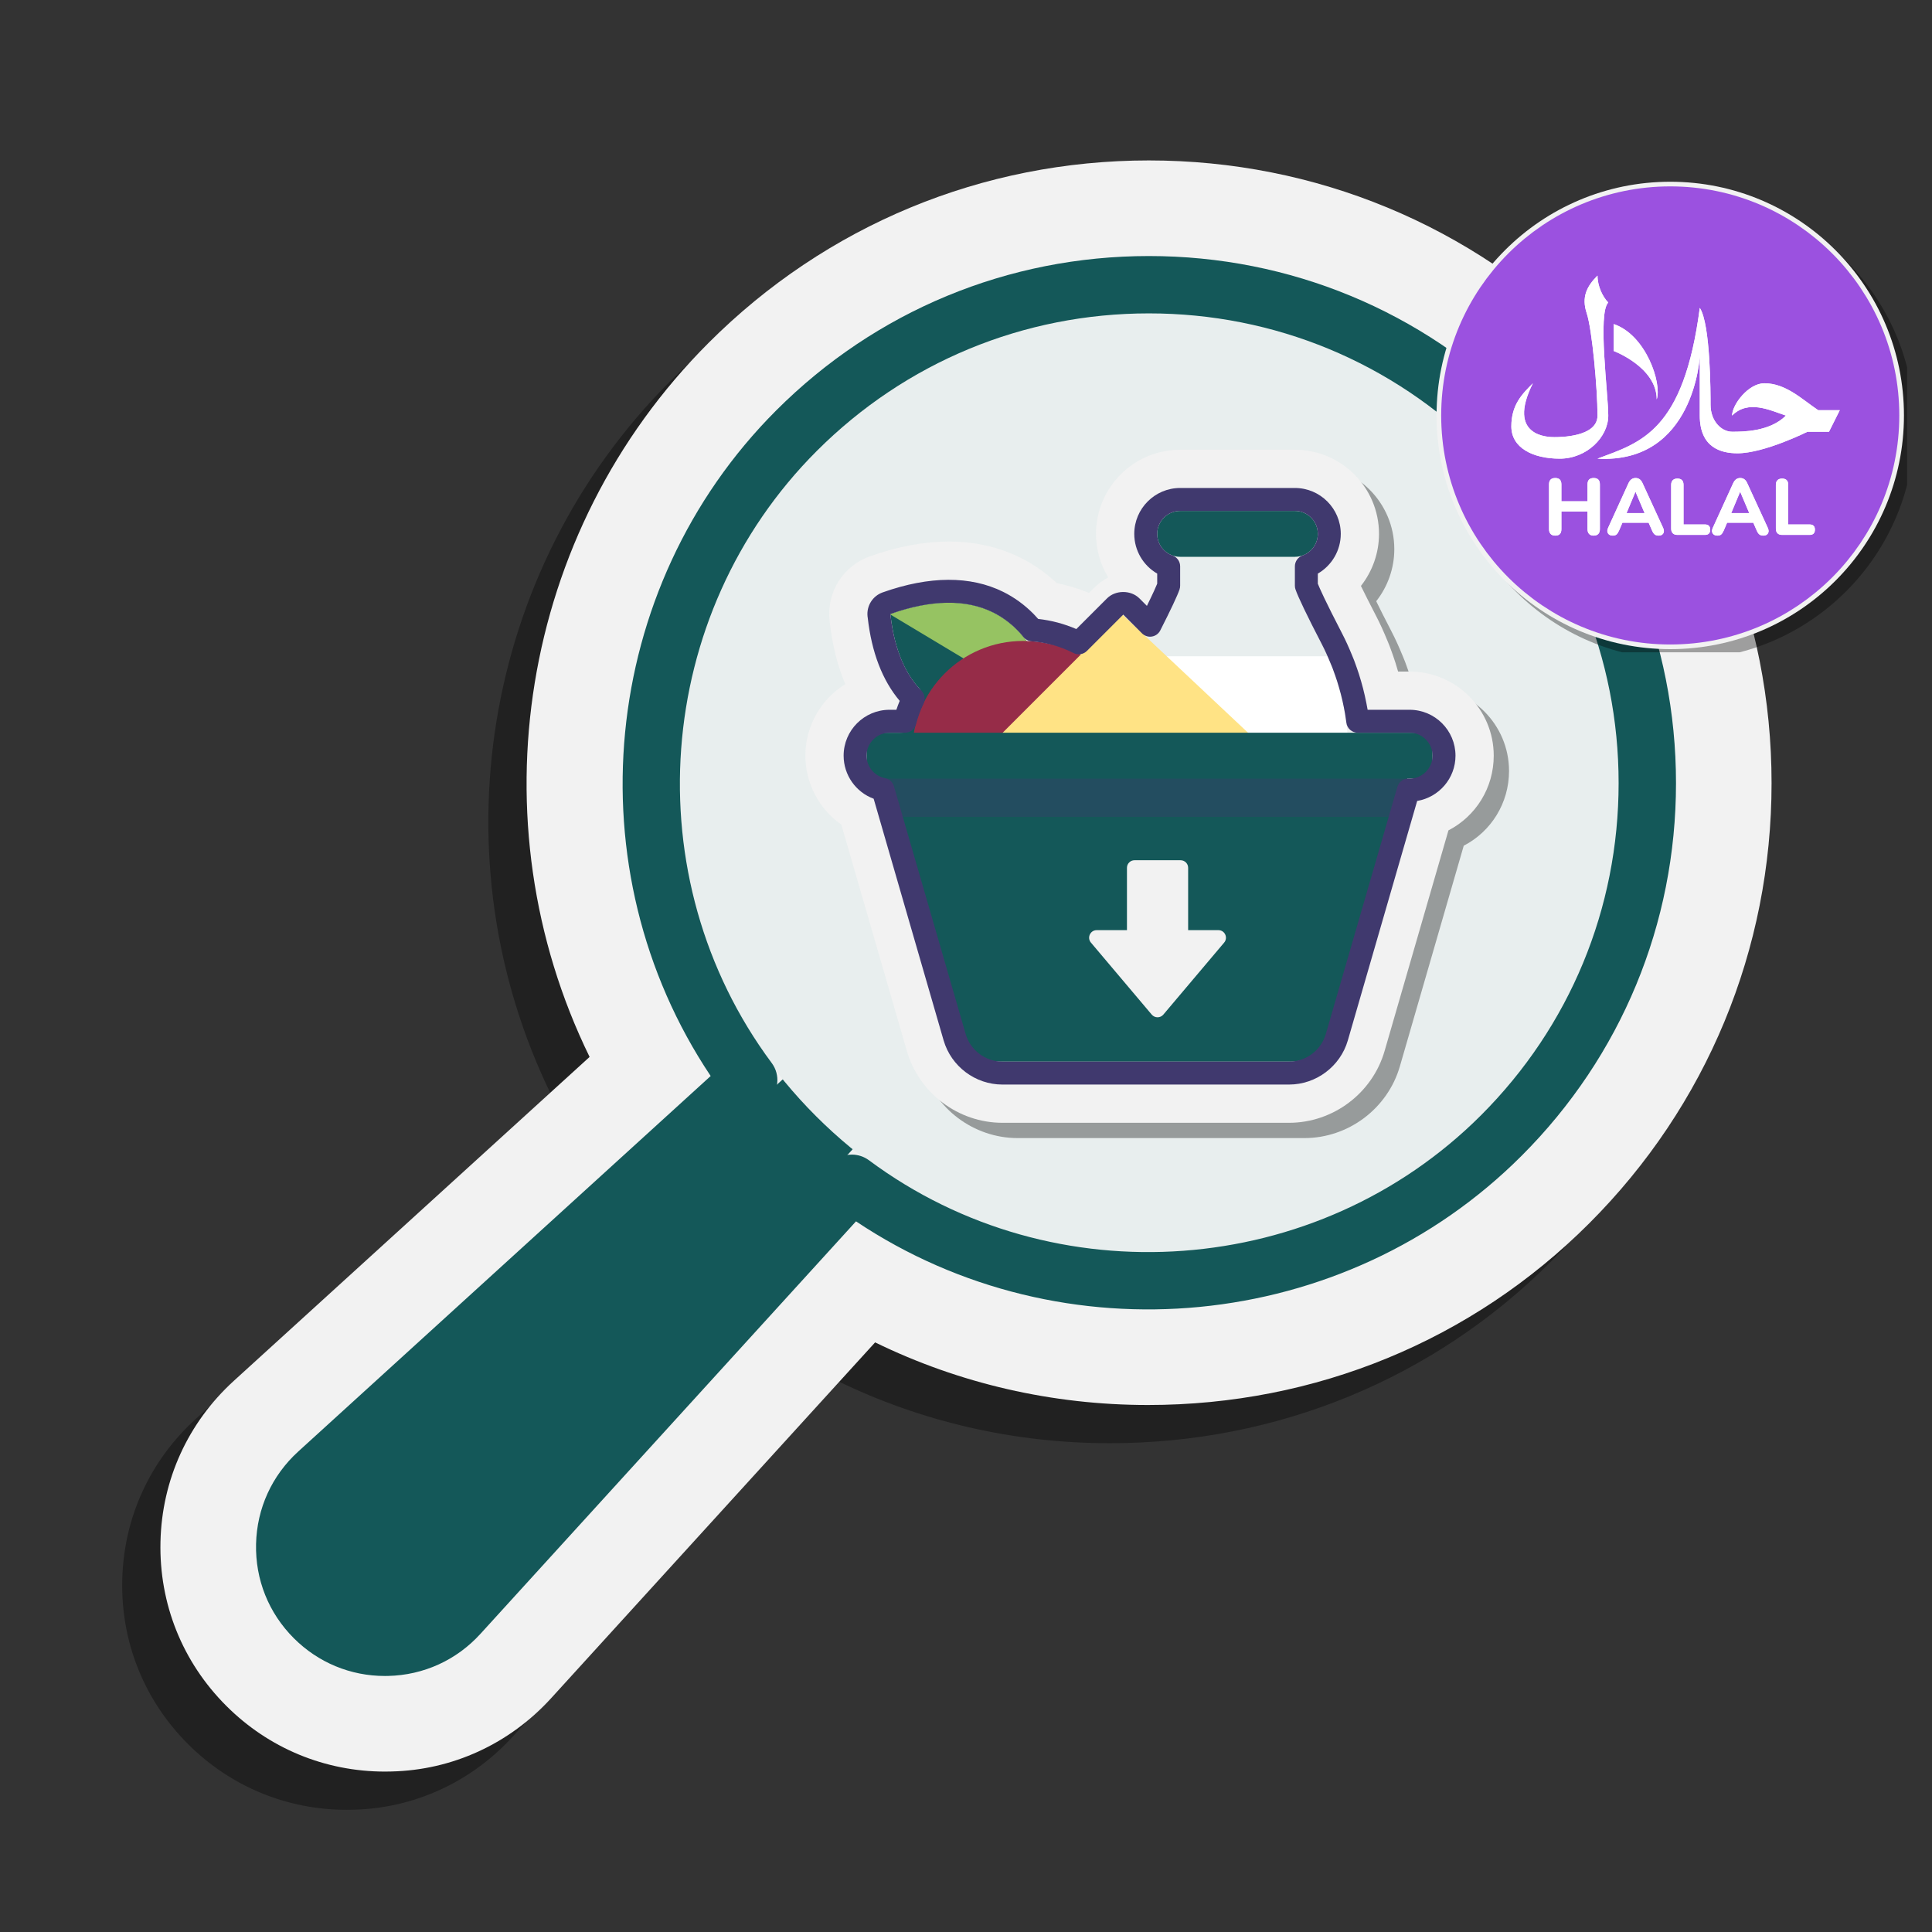 <svg width="97" height="97" viewBox="0 0 97 97" fill="none" xmlns="http://www.w3.org/2000/svg">
<rect x="0" y="0" width="97" height="97" fill="#333333" stroke="none"/>
<path opacity="0.35" d="M17.735 90.861C20.787 90.791 23.655 89.482 25.752 87.18L42.017 69.317C46.249 71.382 50.916 72.46 55.718 72.46C64.123 72.46 71.989 69.222 77.868 63.343C83.772 57.439 87.025 49.589 87.025 41.237C87.025 32.886 83.772 25.036 77.868 19.132C71.964 13.228 64.114 9.975 55.763 9.975C47.411 9.975 39.561 13.228 33.657 19.133C24.137 28.651 21.895 43.155 27.683 54.985L9.82 71.248C7.518 73.346 6.209 76.214 6.137 79.326C6.064 82.437 7.237 85.363 9.439 87.564C11.566 89.692 14.396 90.866 17.407 90.866C17.517 90.866 17.625 90.865 17.735 90.861Z" fill="black"/>
<path d="M19.655 88.941C22.707 88.871 25.575 87.562 27.672 85.26L43.937 67.397C48.169 69.463 52.835 70.541 57.638 70.541C66.043 70.541 73.909 67.302 79.788 61.422C85.692 55.52 88.945 47.669 88.945 39.318C88.945 30.966 85.692 23.116 79.787 17.212C73.884 11.308 66.034 8.055 57.682 8.055C49.331 8.055 41.48 11.308 35.577 17.213C26.057 26.731 23.815 41.235 29.602 53.065L11.74 69.328C9.438 71.426 8.129 74.294 8.057 77.406C7.984 80.517 9.157 83.443 11.359 85.644C13.486 87.773 16.316 88.946 19.327 88.946C19.437 88.946 19.546 88.945 19.655 88.941Z" fill="#F2F2F2"/>
<path d="M15.91 81.09C17.508 82.688 20.117 82.627 21.637 80.956L43.25 57.217L39.783 53.75L16.044 75.362C14.373 76.883 14.312 79.492 15.91 81.09Z" fill="#145859"/>
<path d="M58.254 63.197C44.75 63.197 33.803 52.249 33.803 38.745C33.803 25.241 44.75 14.294 58.254 14.294C71.758 14.294 82.706 25.241 82.706 38.745C82.706 52.249 71.758 63.197 58.254 63.197Z" fill="#E8EEEE"/>
<path d="M19.327 84.146C19.379 84.146 19.431 84.146 19.484 84.144C21.271 84.103 22.919 83.352 24.123 82.029L42.978 61.32C53.344 68.256 67.489 66.938 76.395 58.029C81.394 53.031 84.147 46.386 84.147 39.318C84.147 32.249 81.394 25.604 76.395 20.606C71.398 15.607 64.753 12.855 57.683 12.855C50.614 12.855 43.969 15.607 38.971 20.606C30.064 29.512 28.746 43.657 35.681 54.023L14.972 72.878C13.65 74.083 12.898 75.73 12.856 77.518C12.814 79.305 13.488 80.986 14.752 82.25C15.979 83.476 17.598 84.146 19.327 84.146ZM42.769 57.969C42.376 57.969 41.986 58.13 41.703 58.44L21.992 80.09C21.324 80.824 20.408 81.242 19.416 81.265C18.404 81.305 17.49 80.914 16.787 80.212C16.084 79.509 15.711 78.577 15.734 77.584C15.757 76.591 16.175 75.676 16.909 75.007L38.56 55.296C39.107 54.797 39.188 53.965 38.746 53.371C31.822 44.066 32.793 30.855 41.007 22.642C45.461 18.187 51.384 15.734 57.683 15.734C63.983 15.734 69.904 18.188 74.359 22.642C78.814 27.096 81.266 33.018 81.266 39.317C81.266 45.615 78.814 51.538 74.359 55.992C66.145 64.205 52.934 65.177 43.629 58.254C43.37 58.063 43.069 57.969 42.769 57.969Z" fill="#145859"/>
<path d="M57.135 41.77C56.077 41.77 55.22 40.913 55.22 39.855C55.22 38.797 56.077 37.94 57.135 37.94C58.193 37.94 59.05 38.797 59.05 39.855C59.05 40.913 58.193 41.77 57.135 41.77Z" fill="#40396E"/>
<path d="M65.775 41.77C64.718 41.77 63.86 40.913 63.86 39.855C63.86 38.797 64.718 37.94 65.775 37.94C66.833 37.94 67.69 38.797 67.69 39.855C67.69 40.913 66.833 41.77 65.775 41.77Z" fill="#40396E"/>
<path d="M48.495 41.77C47.437 41.77 46.58 40.913 46.58 39.855C46.58 38.797 47.437 37.94 48.495 37.94C49.553 37.94 50.41 38.797 50.41 39.855C50.41 40.913 49.553 41.77 48.495 41.77Z" fill="#40396E"/>
<path opacity="0.35" d="M71.54 34.484H70.962C70.959 34.475 70.957 34.466 70.954 34.457C70.914 34.318 70.873 34.175 70.827 34.034C70.793 33.926 70.756 33.82 70.719 33.713L70.705 33.672L70.69 33.63C70.645 33.499 70.598 33.367 70.548 33.236C70.515 33.15 70.48 33.065 70.445 32.98L70.416 32.911C70.234 32.468 70.054 32.072 69.866 31.709C69.515 31.031 69.268 30.54 69.096 30.186C69.674 29.451 70.004 28.532 70.004 27.572C70.004 25.243 68.109 23.348 65.78 23.348H60.02C57.691 23.348 55.796 25.243 55.796 27.572C55.796 28.354 56.015 29.109 56.409 29.759C56.144 29.9 55.898 30.082 55.68 30.3L55.444 30.536C54.922 30.321 54.38 30.157 53.826 30.046C53.274 29.524 52.655 29.092 51.985 28.761C50.904 28.227 49.699 27.956 48.404 27.956C47.17 27.956 45.838 28.206 44.445 28.7C43.096 29.178 42.262 30.506 42.417 31.929L42.419 31.941L42.42 31.952L42.425 31.99L42.426 31.999L42.428 32.013L42.429 32.026L42.43 32.029C42.56 33.169 42.82 34.2 43.208 35.116C42.006 35.861 41.204 37.193 41.204 38.708C41.204 40.103 42.161 41.116 43.271 41.894L43.144 42.634L46.3 53.536C46.914 55.658 48.886 57.14 51.095 57.14H65.489C67.698 57.14 69.67 55.658 70.284 53.536L73.44 42.634L73.49 42.46C74.86 41.752 75.764 40.329 75.764 38.708C75.764 36.379 73.869 34.484 71.54 34.484Z" fill="black"/>
<path d="M70.772 33.716H70.194C70.191 33.707 70.189 33.698 70.186 33.689C70.146 33.55 70.105 33.407 70.059 33.266C70.025 33.158 69.988 33.051 69.951 32.945L69.937 32.904L69.922 32.861C69.876 32.73 69.83 32.599 69.78 32.468C69.747 32.382 69.712 32.297 69.677 32.212L69.648 32.143C69.466 31.699 69.286 31.304 69.098 30.941C68.747 30.263 68.5 29.771 68.328 29.418C68.906 28.683 69.236 27.764 69.236 26.804C69.236 24.475 67.341 22.58 65.012 22.58H59.252C56.923 22.58 55.028 24.475 55.028 26.804C55.028 27.586 55.247 28.341 55.641 28.991C55.376 29.132 55.13 29.314 54.912 29.532L54.675 29.768C54.154 29.553 53.611 29.389 53.058 29.278C52.505 28.756 51.887 28.324 51.217 27.993C50.136 27.459 48.931 27.188 47.636 27.188C46.402 27.188 45.07 27.438 43.677 27.932C42.328 28.41 41.494 29.738 41.65 31.161L41.651 31.173L41.652 31.184L41.657 31.222L41.658 31.231L41.66 31.245L41.661 31.258L41.662 31.261C41.792 32.401 42.052 33.432 42.44 34.348C41.238 35.093 40.436 36.425 40.436 37.94C40.436 39.335 41.132 40.624 42.242 41.402L42.376 41.866L45.532 52.768C46.146 54.89 48.118 56.372 50.327 56.372H64.721C66.93 56.372 68.902 54.89 69.516 52.768L72.672 41.866L72.722 41.691C74.092 40.984 74.996 39.561 74.996 37.94C74.996 35.611 73.101 33.716 70.772 33.716Z" fill="#F2F2F2"/>
<path d="M45.072 36.201L46.616 34.069L48.455 36.373C48.455 36.373 47.45 37.231 47.376 37.231C47.303 37.231 44.925 36.728 44.925 36.728L45.072 36.201Z" fill="#145859"/>
<path d="M52.831 35.471C52.831 35.471 52.076 28.215 44.704 30.827C45.516 38.374 52.831 35.471 52.831 35.471Z" fill="#145859"/>
<path d="M52.831 35.471C52.831 35.471 52.076 28.215 44.704 30.827C44.705 30.837 44.706 30.846 44.707 30.855L52.559 35.567C52.732 35.51 52.831 35.471 52.831 35.471Z" fill="#96C362"/>
<path d="M65.012 26.804H59.252V29.492C59.16 29.859 57.995 30.963 57.365 32.18C56.49 33.87 56.564 35.918 56.564 37.821V51.38C56.564 52.44 57.424 53.3 58.484 53.3L65.78 45.62C66.84 45.62 67.7 44.76 67.7 43.7V37.821C67.7 35.918 67.245 34.043 66.37 32.353C65.74 31.136 65.104 29.859 65.012 29.492V26.804Z" fill="#E8EEEE"/>
<path d="M65.012 27.956H59.252C58.616 27.956 58.1 27.44 58.1 26.804C58.1 26.168 58.616 25.652 59.252 25.652H65.012C65.648 25.652 66.164 26.168 66.164 26.804C66.164 27.44 65.648 27.956 65.012 27.956Z" fill="#145859"/>
<path d="M56.564 37.821V43.7C56.564 44.76 57.424 45.62 58.484 45.62H65.78C66.84 45.62 67.7 44.76 67.7 43.7V37.821C67.7 36.138 67.343 34.478 66.655 32.948H57.609C56.922 34.478 56.564 36.139 56.564 37.821Z" fill="white"/>
<path d="M57.953 37.748C57.953 40.823 54.444 43.316 51.368 43.316C48.293 43.316 45.8 40.823 45.8 37.748C45.8 34.673 48.293 32.18 51.368 32.18C54.443 32.18 57.953 34.673 57.953 37.748Z" fill="#962C48"/>
<path d="M56.049 44.678L49.249 37.879L56.311 30.817L63.476 37.556L56.049 44.678Z" fill="#FFE385"/>
<path d="M44.276 38.708L48.328 51.913C48.569 52.734 49.333 53.3 50.202 53.3H64.833C65.702 53.3 66.466 52.734 66.708 51.913L70.772 38.708H44.276Z" fill="#145859"/>
<path d="M70.964 39.092H44.468C43.938 39.092 43.508 38.662 43.508 38.132V37.754C43.508 37.22 43.94 36.788 44.474 36.788H70.958C71.491 36.788 71.924 37.22 71.924 37.754V38.132C71.924 38.662 71.494 39.092 70.964 39.092Z" fill="#145859"/>
<path opacity="0.35" d="M70.016 41.012L70.772 39.092H44.423L45.338 41.012H70.016Z" fill="#40396E"/>
<path d="M64.721 54.452H50.327C48.968 54.452 47.755 53.54 47.376 52.234L43.864 40.102C42.972 39.774 42.356 38.916 42.356 37.94C42.356 36.669 43.389 35.636 44.66 35.636H45.004C45.055 35.484 45.11 35.335 45.171 35.188C44.302 34.158 43.762 32.756 43.566 31.012C43.565 31.006 43.557 30.95 43.557 30.95C43.5 30.418 43.813 29.921 44.317 29.742C46.673 28.907 48.726 28.903 50.365 29.714C50.926 29.992 51.439 30.365 51.891 30.823C51.97 30.904 52.048 30.989 52.125 31.075C52.788 31.149 53.43 31.319 54.039 31.583L55.579 30.044C56.008 29.615 56.779 29.615 57.208 30.044L57.583 30.419C57.906 29.762 58.043 29.447 58.1 29.305V28.799C57.397 28.393 56.948 27.636 56.948 26.805C56.948 25.534 57.981 24.5 59.252 24.5H65.012C66.282 24.5 67.316 25.534 67.316 26.805C67.316 27.636 66.866 28.393 66.164 28.799V29.305C66.251 29.527 66.53 30.159 67.392 31.824C67.555 32.138 67.708 32.473 67.874 32.878L67.904 32.951C67.94 33.037 67.964 33.096 67.987 33.156C68.027 33.26 68.064 33.367 68.102 33.474L68.139 33.58C68.17 33.67 68.201 33.759 68.23 33.85C68.27 33.973 68.305 34.097 68.341 34.22C68.373 34.332 68.405 34.447 68.435 34.562C68.466 34.683 68.494 34.8 68.521 34.919C68.55 35.043 68.576 35.167 68.6 35.292C68.623 35.406 68.645 35.519 68.664 35.632C68.664 35.634 68.665 35.635 68.665 35.636H70.772C72.043 35.636 73.076 36.67 73.076 37.941C73.076 39.082 72.242 40.031 71.152 40.213L67.671 52.235C67.293 53.54 66.08 54.452 64.721 54.452ZM44.66 36.788C44.025 36.788 43.508 37.305 43.508 37.94C43.508 38.49 43.9 38.965 44.44 39.07C44.651 39.111 44.822 39.268 44.882 39.476L48.483 51.914C48.719 52.73 49.478 53.3 50.327 53.3H64.721C65.57 53.3 66.329 52.73 66.565 51.914L70.157 39.508C70.228 39.261 70.453 39.092 70.71 39.092H70.772C71.407 39.092 71.924 38.575 71.924 37.94C71.924 37.305 71.407 36.788 70.772 36.788H68.168C67.877 36.788 67.632 36.572 67.597 36.283L67.585 36.2C67.567 36.073 67.55 35.949 67.529 35.825C67.511 35.721 67.491 35.618 67.471 35.514C67.448 35.401 67.425 35.288 67.399 35.176C67.374 35.067 67.347 34.958 67.319 34.848C67.293 34.746 67.264 34.643 67.234 34.539C67.201 34.425 67.169 34.313 67.133 34.202C67.107 34.12 67.079 34.039 67.051 33.958L67.02 33.869C66.98 33.757 66.948 33.661 66.911 33.566C66.892 33.516 66.871 33.467 66.851 33.417L66.809 33.317C66.656 32.941 66.516 32.636 66.37 32.353C65.629 30.924 65.171 29.97 65.043 29.593C65.022 29.534 65.012 29.471 65.012 29.408V28.433C65.012 28.189 65.166 27.972 65.396 27.89C65.855 27.727 66.164 27.291 66.164 26.804C66.164 26.169 65.647 25.652 65.012 25.652H59.252C58.617 25.652 58.1 26.169 58.1 26.804C58.1 27.291 58.409 27.727 58.868 27.89C59.098 27.972 59.252 28.189 59.252 28.433V29.408C59.252 29.471 59.242 29.534 59.221 29.594C59.116 29.903 58.781 30.614 58.254 31.651C58.171 31.815 58.014 31.93 57.831 31.959C57.651 31.989 57.464 31.928 57.334 31.797L56.394 30.858L54.569 32.683C54.392 32.859 54.123 32.901 53.901 32.789C53.242 32.454 52.533 32.256 51.795 32.201C51.637 32.189 51.491 32.112 51.391 31.99L51.313 31.896C51.234 31.804 51.153 31.715 51.071 31.632C50.709 31.265 50.3 30.967 49.855 30.747C48.498 30.075 46.752 30.101 44.703 30.827C44.704 30.835 44.707 30.861 44.708 30.869C44.894 32.531 45.417 33.812 46.262 34.677C46.431 34.85 46.474 35.112 46.368 35.33C46.21 35.657 46.084 36.002 45.993 36.355C45.928 36.61 45.698 36.788 45.436 36.788H44.66Z" fill="#40396E"/>
<path d="M61.171 46.7H59.653V43.569C59.653 43.36 59.483 43.19 59.273 43.19H56.96C56.751 43.19 56.581 43.36 56.581 43.569V46.7H55.062C54.739 46.7 54.563 47.079 54.772 47.325L57.826 50.941C57.978 51.12 58.255 51.12 58.407 50.941L61.461 47.325C61.67 47.079 61.494 46.7 61.171 46.7Z" fill="#F2F2F2"/>
<g clip-path="url(#clip0_216_12835)">
<path opacity="0.35" d="M84.391 33.125C90.872 33.125 96.125 27.872 96.125 21.392C96.125 14.912 90.872 9.658 84.391 9.658C77.911 9.658 72.658 14.912 72.658 21.392C72.658 27.872 77.911 33.125 84.391 33.125Z" fill="black"/>
<path d="M83.858 32.592C90.338 32.592 95.592 27.338 95.592 20.858C95.592 14.378 90.338 9.125 83.858 9.125C77.378 9.125 72.125 14.378 72.125 20.858C72.125 27.338 77.378 32.592 83.858 32.592Z" fill="#F2F2F2"/>
<path d="M83.858 30.858C89.381 30.858 93.858 26.381 93.858 20.858C93.858 15.335 89.381 10.858 83.858 10.858C78.336 10.858 73.858 15.335 73.858 20.858C73.858 26.381 78.336 30.858 83.858 30.858Z" fill="#9B51E0"/>
<path d="M83.858 30.858C89.381 30.858 93.858 26.381 93.858 20.858C93.858 15.335 89.381 10.858 83.858 10.858C78.336 10.858 73.858 15.335 73.858 20.858C73.858 26.381 78.336 30.858 83.858 30.858Z" stroke="#9B51E0" stroke-width="3" stroke-miterlimit="10"/>
<path d="M76.961 19.243C76.421 19.784 75.88 20.325 75.88 21.406C75.88 22.487 76.961 23.028 78.313 23.028C79.665 23.028 80.746 21.947 80.746 20.865C80.746 19.784 80.206 15.729 80.746 15.188C80.476 14.918 80.206 14.377 80.206 13.837C79.665 14.377 79.394 14.918 79.665 15.729C79.935 16.54 80.206 19.514 80.206 20.865C80.206 21.947 78.313 21.947 78.043 21.947C77.772 21.947 75.609 21.947 76.961 19.243Z" fill="white"/>
<path d="M76.961 19.243C76.421 19.784 75.88 20.325 75.88 21.406C75.88 22.487 76.961 23.028 78.313 23.028C79.665 23.028 80.746 21.947 80.746 20.865C80.746 19.784 80.206 15.729 80.746 15.188C80.476 14.918 80.206 14.377 80.206 13.837C79.665 14.377 79.394 14.918 79.665 15.729C79.935 16.54 80.206 19.514 80.206 20.865C80.206 21.947 78.313 21.947 78.043 21.947C77.772 21.947 75.609 21.947 76.961 19.243Z" fill="white"/>
<path d="M81.016 16.27V17.621C81.016 17.621 83.179 18.432 83.179 20.054C83.449 19.243 82.638 16.81 81.016 16.27Z" fill="white"/>
<path d="M81.016 16.27V17.621C81.016 17.621 83.179 18.432 83.179 20.054C83.449 19.243 82.638 16.81 81.016 16.27Z" fill="white"/>
<path d="M80.205 23.028C82.368 22.217 84.53 21.676 85.341 15.459C85.882 16.269 85.882 19.784 85.882 20.324C85.882 21.135 86.422 21.676 86.963 21.676C87.504 21.676 88.856 21.676 89.666 20.865C88.856 20.595 87.774 20.054 86.963 20.865C86.963 20.325 87.774 19.243 88.585 19.243C89.666 19.243 90.477 20.054 91.288 20.595C91.829 20.595 92.37 20.595 92.37 20.595L91.829 21.676H90.748C90.748 21.676 88.585 22.758 87.233 22.758C86.422 22.758 85.341 22.487 85.341 20.865C85.341 19.514 85.341 17.892 85.341 17.892C85.341 17.892 85.071 23.298 80.205 23.028Z" fill="white"/>
<path d="M80.205 23.028C82.368 22.217 84.53 21.676 85.341 15.459C85.882 16.269 85.882 19.784 85.882 20.324C85.882 21.135 86.422 21.676 86.963 21.676C87.504 21.676 88.856 21.676 89.666 20.865C88.856 20.595 87.774 20.054 86.963 20.865C86.963 20.325 87.774 19.243 88.585 19.243C89.666 19.243 90.477 20.054 91.288 20.595C91.829 20.595 92.37 20.595 92.37 20.595L91.829 21.676H90.748C90.748 21.676 88.585 22.758 87.233 22.758C86.422 22.758 85.341 22.487 85.341 20.865C85.341 19.514 85.341 17.892 85.341 17.892C85.341 17.892 85.071 23.298 80.205 23.028Z" fill="white"/>
<path d="M78.085 26.892C77.984 26.892 77.906 26.864 77.853 26.808C77.8 26.752 77.773 26.673 77.773 26.572V24.32C77.773 24.106 77.877 24 78.085 24C78.29 24 78.393 24.106 78.393 24.32V25.168H79.705V24.32C79.705 24.106 79.808 24 80.013 24C80.221 24 80.325 24.106 80.325 24.32V26.572C80.325 26.673 80.298 26.752 80.245 26.808C80.192 26.864 80.114 26.892 80.013 26.892C79.914 26.892 79.838 26.864 79.785 26.808C79.732 26.752 79.705 26.673 79.705 26.572V25.684H78.393V26.572C78.393 26.785 78.29 26.892 78.085 26.892Z" fill="white"/>
<path d="M80.973 26.892C80.861 26.892 80.781 26.854 80.733 26.78C80.685 26.705 80.687 26.613 80.737 26.504L81.761 24.26C81.804 24.169 81.855 24.103 81.913 24.062C81.972 24.02 82.04 24 82.117 24C82.195 24 82.263 24.02 82.321 24.062C82.38 24.103 82.429 24.169 82.469 24.26L83.501 26.504C83.552 26.616 83.554 26.709 83.507 26.782C83.46 26.855 83.385 26.892 83.281 26.892C83.19 26.892 83.12 26.87 83.071 26.828C83.022 26.785 82.978 26.719 82.941 26.628L82.773 26.244H81.457L81.293 26.628C81.253 26.721 81.21 26.789 81.165 26.83C81.12 26.871 81.056 26.892 80.973 26.892ZM82.109 24.696L81.665 25.76H82.569L82.117 24.696H82.109Z" fill="white"/>
<path d="M84.221 26.856C84.117 26.856 84.038 26.828 83.985 26.774C83.931 26.719 83.905 26.641 83.905 26.54V24.344C83.905 24.242 83.931 24.164 83.985 24.11C84.038 24.055 84.115 24.028 84.217 24.028C84.422 24.028 84.525 24.133 84.525 24.344V26.332H85.597C85.775 26.332 85.865 26.419 85.865 26.592C85.865 26.768 85.775 26.856 85.597 26.856H84.221Z" fill="white"/>
<path d="M86.229 26.892C86.117 26.892 86.037 26.854 85.989 26.78C85.941 26.705 85.942 26.613 85.993 26.504L87.017 24.26C87.06 24.169 87.111 24.103 87.169 24.062C87.228 24.02 87.296 24 87.373 24C87.451 24 87.519 24.02 87.577 24.062C87.636 24.103 87.685 24.169 87.725 24.26L88.757 26.504C88.808 26.616 88.81 26.709 88.763 26.782C88.716 26.855 88.641 26.892 88.537 26.892C88.446 26.892 88.376 26.87 88.327 26.828C88.277 26.785 88.234 26.719 88.197 26.628L88.029 26.244H86.713L86.549 26.628C86.509 26.721 86.466 26.789 86.421 26.83C86.376 26.871 86.311 26.892 86.229 26.892ZM87.365 24.696L86.921 25.76H87.825L87.373 24.696H87.365Z" fill="white"/>
<path d="M89.477 26.856C89.373 26.856 89.294 26.828 89.241 26.774C89.188 26.719 89.161 26.641 89.161 26.54V24.344C89.161 24.242 89.188 24.164 89.241 24.11C89.294 24.055 89.372 24.028 89.473 24.028C89.678 24.028 89.781 24.133 89.781 24.344V26.332H90.853C91.032 26.332 91.121 26.419 91.121 26.592C91.121 26.768 91.032 26.856 90.853 26.856H89.477Z" fill="white"/>
<path d="M78.085 26.892C77.983 26.892 77.906 26.864 77.853 26.808C77.799 26.752 77.772 26.673 77.772 26.572V24.32C77.772 24.106 77.876 24 78.085 24C78.29 24 78.392 24.106 78.392 24.32V25.168H79.704V24.32C79.704 24.106 79.807 24 80.013 24C80.221 24 80.325 24.106 80.325 24.32V26.572C80.325 26.673 80.298 26.752 80.245 26.808C80.191 26.864 80.114 26.892 80.013 26.892C79.914 26.892 79.838 26.864 79.784 26.808C79.731 26.752 79.704 26.673 79.704 26.572V25.684H78.392V26.572C78.392 26.785 78.29 26.892 78.085 26.892Z" fill="white"/>
<path d="M80.973 26.892C80.861 26.892 80.781 26.854 80.733 26.78C80.685 26.705 80.686 26.613 80.737 26.504L81.761 24.26C81.803 24.169 81.854 24.103 81.913 24.062C81.971 24.02 82.039 24 82.117 24C82.194 24 82.262 24.02 82.321 24.062C82.379 24.103 82.429 24.169 82.469 24.26L83.501 26.504C83.551 26.616 83.553 26.709 83.507 26.782C83.46 26.855 83.385 26.892 83.281 26.892C83.19 26.892 83.12 26.87 83.07 26.828C83.021 26.785 82.978 26.719 82.941 26.628L82.772 26.244H81.457L81.293 26.628C81.252 26.721 81.21 26.789 81.165 26.83C81.119 26.871 81.055 26.892 80.973 26.892ZM82.109 24.696L81.665 25.76H82.569L82.117 24.696H82.109Z" fill="white"/>
<path d="M84.22 26.856C84.116 26.856 84.038 26.828 83.984 26.774C83.931 26.719 83.904 26.641 83.904 26.54V24.344C83.904 24.242 83.931 24.164 83.984 24.11C84.038 24.055 84.115 24.028 84.216 24.028C84.422 24.028 84.524 24.133 84.524 24.344V26.332H85.596C85.775 26.332 85.864 26.419 85.864 26.592C85.864 26.768 85.775 26.856 85.596 26.856H84.22Z" fill="white"/>
<path d="M86.229 26.892C86.117 26.892 86.037 26.854 85.989 26.78C85.941 26.705 85.942 26.613 85.993 26.504L87.017 24.26C87.059 24.169 87.11 24.103 87.169 24.062C87.227 24.02 87.295 24 87.373 24C87.45 24 87.518 24.02 87.577 24.062C87.635 24.103 87.685 24.169 87.725 24.26L88.757 26.504C88.807 26.616 88.809 26.709 88.763 26.782C88.716 26.855 88.64 26.892 88.536 26.892C88.446 26.892 88.376 26.87 88.326 26.828C88.277 26.785 88.233 26.719 88.196 26.628L88.028 26.244H86.712L86.548 26.628C86.508 26.721 86.466 26.789 86.42 26.83C86.375 26.871 86.311 26.892 86.229 26.892ZM87.364 24.696L86.92 25.76H87.824L87.372 24.696H87.364Z" fill="white"/>
<path d="M89.477 26.856C89.373 26.856 89.294 26.828 89.241 26.774C89.187 26.719 89.161 26.641 89.161 26.54V24.344C89.161 24.242 89.187 24.164 89.241 24.11C89.294 24.055 89.371 24.028 89.473 24.028C89.678 24.028 89.781 24.133 89.781 24.344V26.332H90.853C91.031 26.332 91.121 26.419 91.121 26.592C91.121 26.768 91.031 26.856 90.853 26.856H89.477Z" fill="white"/>
</g>
<defs>
<clipPath id="clip0_216_12835">
<rect width="24" height="24" fill="white" transform="translate(71.75 8.75)"/>
</clipPath>
</defs>
</svg>
